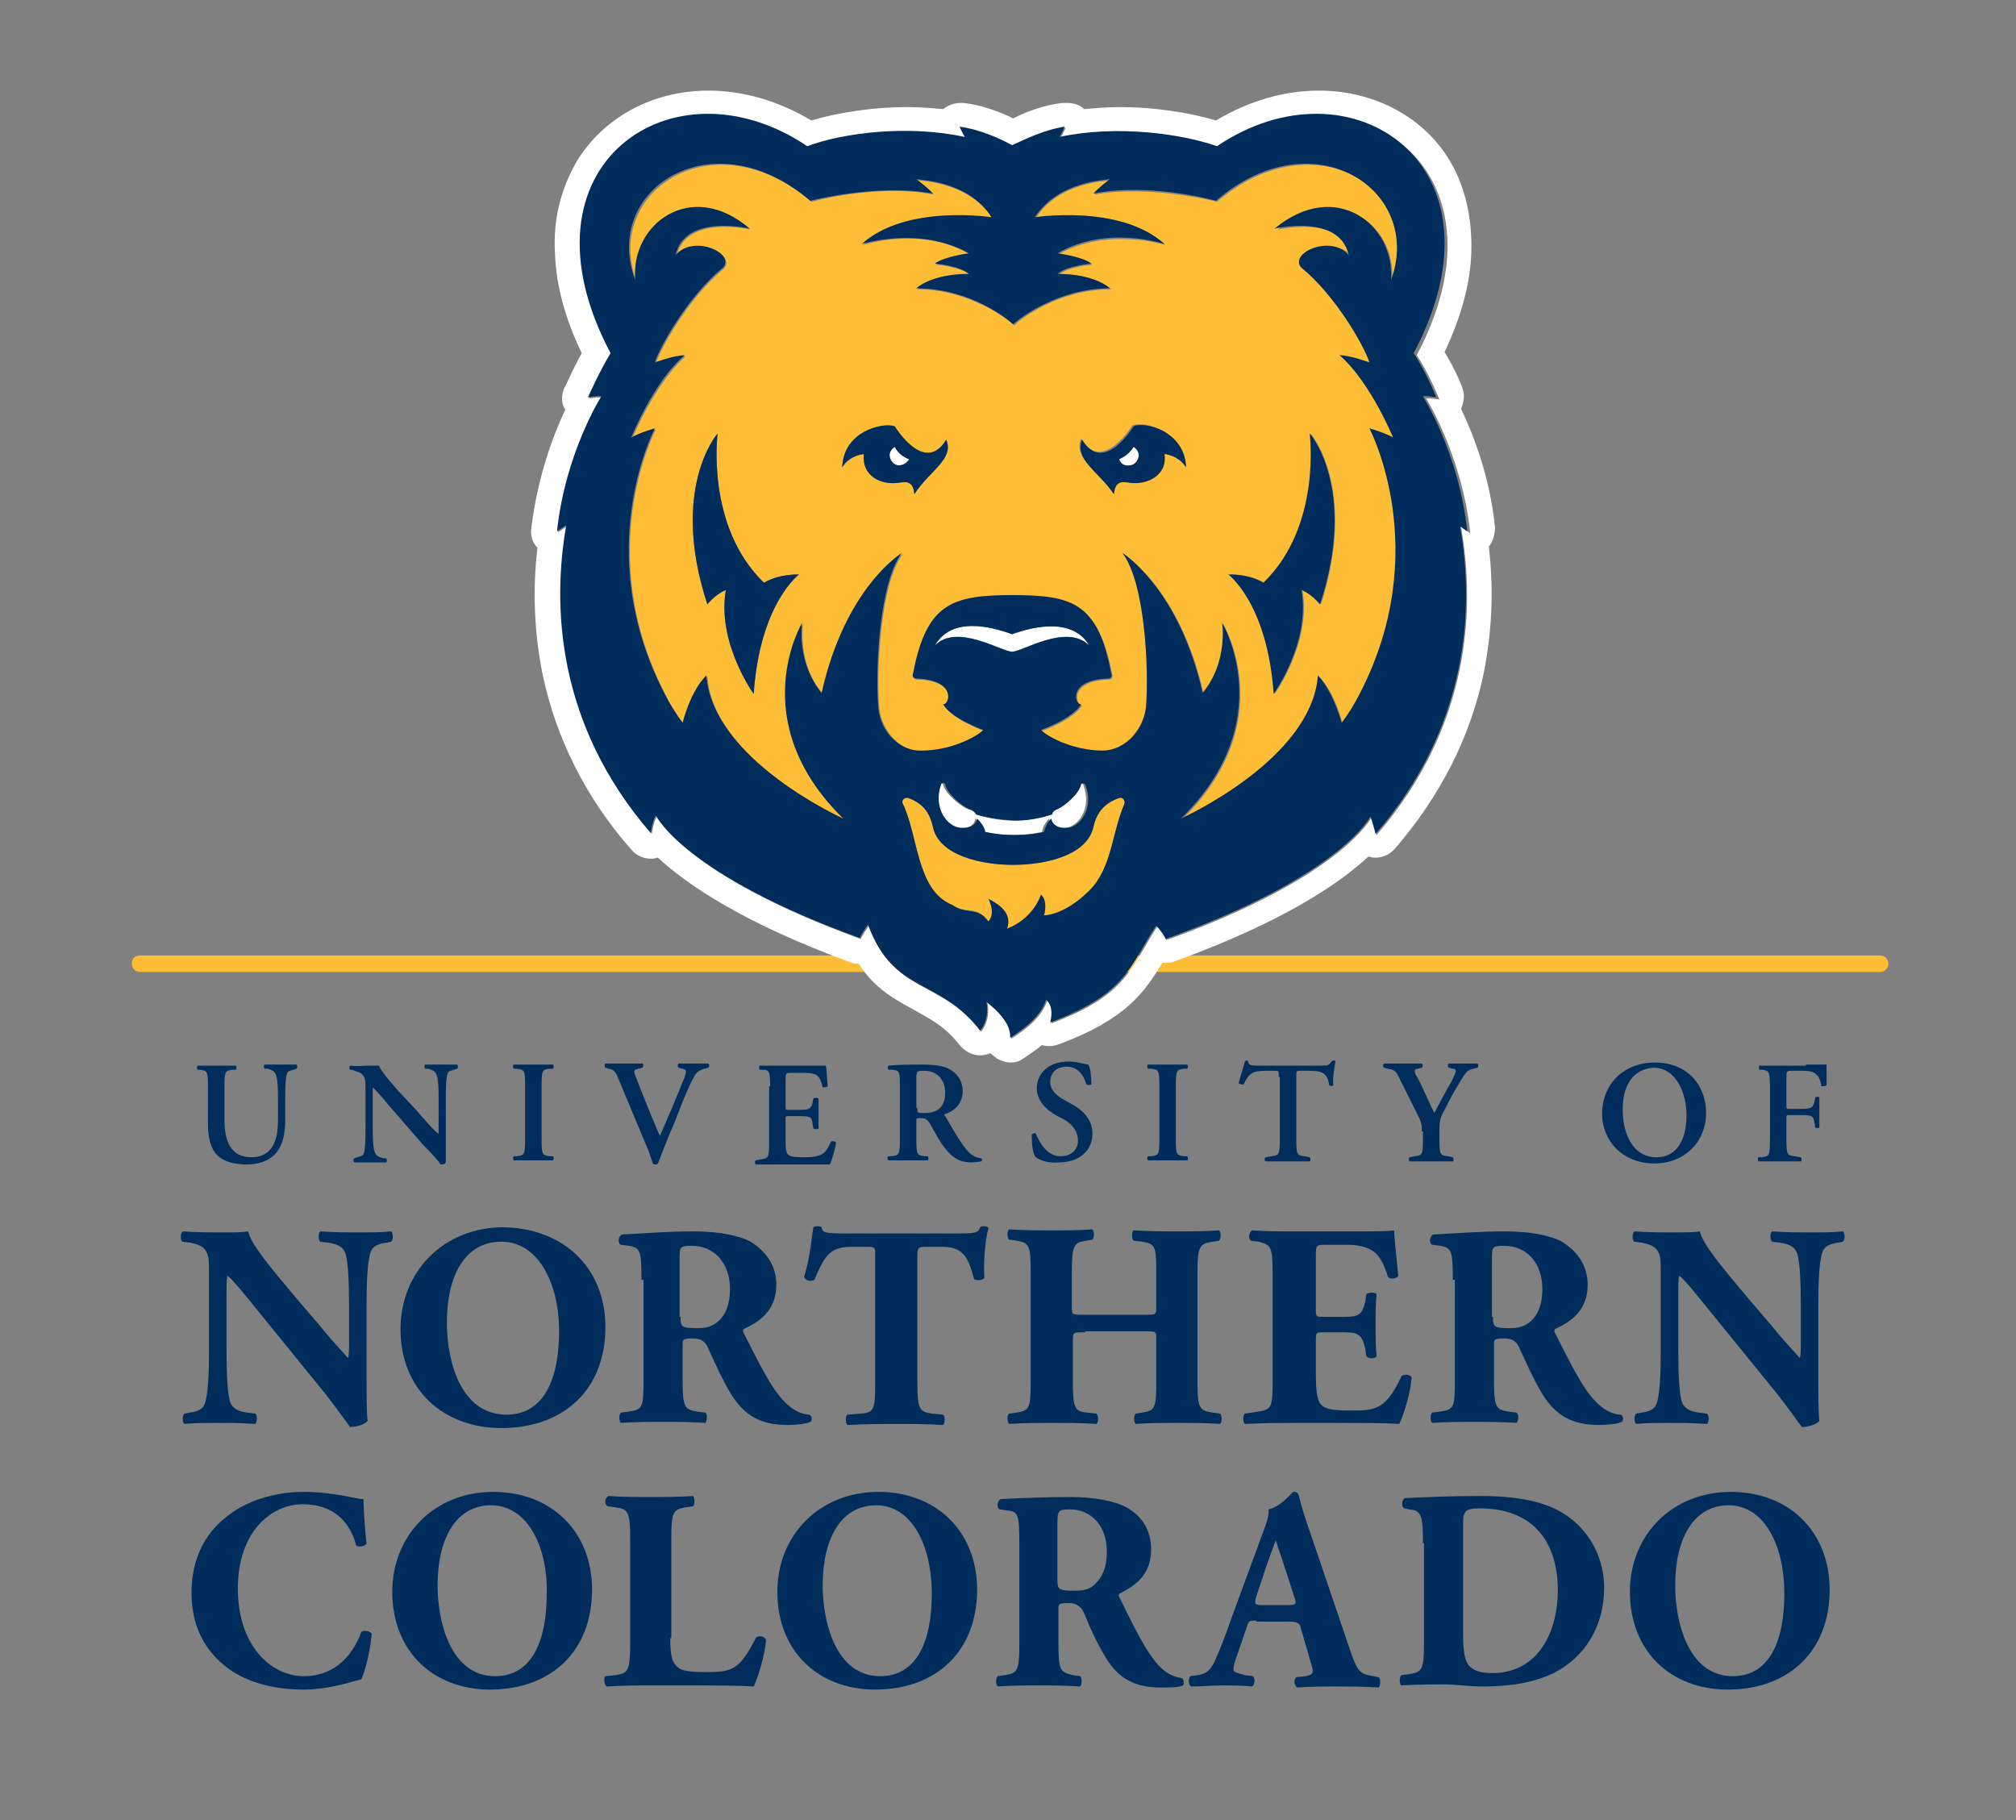<?xml version="1.0" encoding="utf-8"?>
<!-- Generator: Adobe Illustrator 19.0.0, SVG Export Plug-In . SVG Version: 6.00 Build 0)  -->
<svg version="1.1" id="Layer_1" xmlns="http://www.w3.org/2000/svg" xmlns:xlink="http://www.w3.org/1999/xlink" x="0px" y="0px"
	 viewBox="0 0 195.8 176.8" style="enable-background:new 0 0 195.8 176.8;" xml:space="preserve">
<rect x="0" y="0" width="195.8" height="176.8" fill="#808080" stroke="none"/>
<style type="text/css">
	.st0{fill:#FEBD36;}
	.st1{fill:#002D5B;}
	.st2{fill:#FFFFFF;}
</style>
<path class="st0" d="M182.6,94.4h-169c-0.4,0-0.8-0.3-0.8-0.8s0.3-0.8,0.8-0.8h169c0.4,0,0.8,0.3,0.8,0.8S183,94.4,182.6,94.4z"/>
<g>
	<g>
		<path class="st1" d="M35.6,133.5c0,1.8,0,3.6,0.1,4.5c-0.2,0.3-1,0.6-1.7,0.6c0,0-1-1.4-2.3-3.1l-6.5-8c-1.6-2-2.6-3.2-3.1-3.6
			c-0.1,0.3-0.1,0.8-0.1,1.8v5.5c0,2.3,0.1,4.4,0.4,5.1c0.3,0.6,0.9,0.8,1.6,0.9l0.8,0.1c0.2,0.2,0.2,0.8,0,1
			c-1.5-0.1-2.6-0.1-3.8-0.1c-1,0-2.1,0-3.1,0.1c-0.2-0.2-0.2-0.8,0-1l0.5-0.1c0.8-0.1,1.3-0.3,1.5-0.9c0.3-0.8,0.4-2.9,0.4-5.1
			v-7.1c0-1.5,0-2-0.2-2.4c-0.2-0.5-0.6-0.8-1.6-1l-0.8-0.1c-0.2-0.2-0.2-0.9,0.1-1c1.3,0.1,2.7,0.1,3.9,0.1c1,0,1.8,0,2.4-0.1
			c0.3,1.3,2.1,3.4,4.6,6.4l2.4,2.8c1.2,1.5,2.1,2.4,2.7,3.1c0.1-0.3,0.1-0.8,0.1-1.3v-3.9c0-2.3-0.1-4.4-0.4-5.1
			c-0.3-0.6-0.9-0.8-1.6-0.9l-0.8-0.1c-0.2-0.2-0.2-0.8,0-1c1.5,0.1,2.6,0.1,3.8,0.1c1,0,2.1,0,3.1-0.1c0.2,0.2,0.2,0.8,0,1
			l-0.5,0.1c-0.7,0.1-1.3,0.3-1.5,0.9c-0.3,0.8-0.4,2.9-0.4,5.1V133.5z"/>
		<path class="st1" d="M58.8,128.9c0,6.1-4.1,9.8-10.1,9.8c-5.6,0-9.8-3.7-9.8-9.6c0-5.6,4.2-9.9,10-9.9
			C54.8,119.3,58.8,123.2,58.8,128.9z M48.7,120.6c-3.5,0-5.3,3.2-5.3,7.9c0,3.4,1.2,8.9,5.8,8.9c3.7,0,5.1-3.6,5.1-8.1
			C54.3,124.5,52.2,120.6,48.7,120.6z"/>
		<path class="st1" d="M62.3,124.3c0-2.8-0.1-3.1-1.2-3.3l-0.8-0.1c-0.3-0.1-0.3-0.8,0.1-1c2.1-0.1,4.3-0.3,7-0.3
			c2.4,0,4.4,0.4,5.5,1c1.6,1,2.5,2.4,2.5,4.2c0,2.5-1.7,3.6-3,4.2c-0.3,0.1-0.3,0.3-0.1,0.6c1.9,3.8,3,5.9,4.4,7
			c0.7,0.6,1.5,0.8,1.9,0.8c0.3,0.1,0.3,0.6,0.1,0.7c-0.4,0.2-1.3,0.3-2.2,0.3c-2.6,0-4.2-0.9-5.5-3c-0.9-1.5-1.5-2.9-2.2-4.4
			c-0.3-0.8-0.8-1-1.5-1c-1,0-1,0.1-1,0.6v3.5c0,2.6,0.2,2.8,1.4,3l0.8,0.1c0.2,0.1,0.2,0.8,0,1c-1.5-0.1-2.8-0.1-4.1-0.1
			c-1.4,0-2.6,0-4.1,0.1c-0.2-0.2-0.2-0.8,0-1l0.8-0.1c1.3-0.2,1.4-0.4,1.4-3V124.3z M66.1,127.9c0,1,0.1,1.1,1.7,1.1
			c1,0,1.6-0.3,2.1-0.8c0.5-0.5,1-1.4,1-3c0-2.5-1.5-4.2-3.7-4.2c-1.2,0-1.2,0.1-1.2,1.4V127.9z"/>
		<path class="st1" d="M85,121.9c0-0.7,0-0.8-0.7-0.8h-1.7c-2.1,0-2.6,1.1-3.5,3.2c-0.3,0.2-0.9,0.1-1-0.3c0.6-1.9,0.7-3.7,0.9-4.8
			c0.1-0.1,0.3-0.1,0.4-0.1c0.1,0,0.3,0,0.4,0.1c0.1,0.5,0.2,0.6,2.4,0.6h10.5c1.9,0,2.3,0,2.5-0.6c0.1-0.1,0.2-0.1,0.4-0.1
			c0.2,0,0.4,0.1,0.4,0.2c-0.3,1-0.5,3.2-0.4,4.8c-0.1,0.3-0.9,0.3-1,0.1c-0.5-1.8-0.9-3.1-3-3.1h-1.7c-0.7,0-0.8,0.1-0.8,0.8v12.4
			c0,2.6,0.2,2.8,1.4,3l1.1,0.1c0.2,0.2,0.2,0.8,0,1c-1.8-0.1-3.2-0.1-4.5-0.1c-1.3,0-2.8,0-4.8,0.1c-0.2-0.2-0.2-0.8,0-1l1.3-0.1
			c1.3-0.1,1.4-0.4,1.4-3V121.9z"/>
		<path class="st1" d="M105.4,129.4c-1.2,0-1.2,0-1.2,0.8v4c0,2.6,0.2,2.9,1.4,3l0.9,0.1c0.2,0.2,0.2,0.8,0,1
			c-1.6-0.1-3-0.1-4.3-0.1c-1.3,0-2.8,0-4.2,0.1c-0.2-0.2-0.2-0.8,0-1l0.7-0.1c1.3-0.2,1.4-0.4,1.4-3.1v-10.5c0-2.6-0.1-2.9-1.4-3.1
			l-0.7-0.1c-0.2-0.2-0.2-0.8,0-1c1.4,0.1,2.8,0.1,4.2,0.1c1.3,0,2.7,0,3.9-0.1c0.2,0.2,0.2,0.8,0,1l-0.6,0.1
			c-1.2,0.2-1.4,0.4-1.4,3.1v3.3c0,0.8,0,0.8,1.2,0.8h5.8c1.2,0,1.2,0,1.2-0.8v-3.3c0-2.6-0.1-2.8-1.4-3l-0.8-0.1
			c-0.2-0.2-0.2-0.8,0-1c1.5,0.1,2.9,0.1,4.3,0.1c1.4,0,2.7,0,4-0.1c0.2,0.2,0.2,0.8,0,1l-0.6,0.1c-1.3,0.2-1.5,0.4-1.5,3.1v10.5
			c0,2.6,0.2,2.8,1.5,3l0.7,0.1c0.2,0.2,0.2,0.8,0,1c-1.4-0.1-2.8-0.1-4.1-0.1c-1.4,0-2.8,0-4.1,0.1c-0.2-0.2-0.2-0.8,0-1l0.6-0.1
			c1.3-0.2,1.4-0.4,1.4-3.1v-4c0-0.8,0-0.8-1.2-0.8H105.4z"/>
		<path class="st1" d="M127.8,127.1c0,0.8,0,0.8,0.8,0.8h1.9c1.5,0,1.8-0.2,2.1-1.5l0.1-0.7c0.2-0.2,0.9-0.2,1,0
			c-0.1,0.9-0.1,1.9-0.1,3c0,1.1,0,2.1,0.1,3c-0.1,0.3-0.8,0.3-1,0l-0.1-0.7c-0.3-1.3-0.6-1.6-2.1-1.6h-1.9c-0.8,0-0.8,0-0.8,0.9
			v3.3c0,1.3,0.1,2.2,0.4,2.7c0.4,0.5,0.9,0.7,3,0.7c2.4,0,3.4-0.1,4.9-3.3c0.2-0.3,0.9-0.2,1,0.1c-0.1,1.5-0.8,3.7-1.2,4.5
			c-1.5-0.1-4.2-0.1-6.5-0.1h-3.7c-1.3,0-2.7,0-4.8,0.1c-0.2-0.2-0.2-0.8,0-1l1.3-0.2c1.3-0.2,1.4-0.4,1.4-3v-10.5
			c0-2.6-0.2-2.7-1.4-3l-0.7-0.1c-0.3-0.2-0.2-0.8,0.1-1c1.3,0.1,2.7,0.1,4,0.1h6c1.8,0,3.4,0,3.8-0.1c0,0.4,0.2,2.5,0.4,4.4
			c-0.1,0.3-0.8,0.4-1,0.1c-0.3-1-0.7-1.8-1.1-2.2c-0.5-0.5-1.4-0.9-2.8-0.9h-2.2c-0.9,0-0.9,0.1-0.9,1.1V127.1z"/>
		<path class="st1" d="M141.1,124.3c0-2.8-0.1-3.1-1.2-3.3l-0.8-0.1c-0.3-0.1-0.3-0.8,0.1-1c2.1-0.1,4.3-0.3,7-0.3
			c2.4,0,4.4,0.4,5.5,1c1.6,1,2.5,2.4,2.5,4.2c0,2.5-1.7,3.6-3,4.2c-0.3,0.1-0.3,0.3-0.1,0.6c1.9,3.8,3,5.9,4.4,7
			c0.7,0.6,1.5,0.8,1.9,0.8c0.3,0.1,0.3,0.6,0.1,0.7c-0.4,0.2-1.3,0.3-2.2,0.3c-2.6,0-4.2-0.9-5.5-3c-0.9-1.5-1.5-2.9-2.2-4.4
			c-0.3-0.8-0.8-1-1.5-1c-1,0-1,0.1-1,0.6v3.5c0,2.6,0.2,2.8,1.4,3l0.8,0.1c0.2,0.1,0.2,0.8,0,1c-1.5-0.1-2.8-0.1-4.1-0.1
			c-1.4,0-2.6,0-4.1,0.1c-0.2-0.2-0.2-0.8,0-1l0.8-0.1c1.3-0.2,1.4-0.4,1.4-3V124.3z M145,127.9c0,1,0.1,1.1,1.7,1.1
			c1,0,1.6-0.3,2.1-0.8c0.5-0.5,1-1.4,1-3c0-2.5-1.5-4.2-3.7-4.2c-1.2,0-1.2,0.1-1.2,1.4V127.9z"/>
		<path class="st1" d="M176.6,133.5c0,1.8,0,3.6,0.1,4.5c-0.2,0.3-1,0.6-1.7,0.6c0,0-1-1.4-2.3-3.1l-6.5-8c-1.6-2-2.6-3.2-3.1-3.6
			c-0.1,0.3-0.1,0.8-0.1,1.8v5.5c0,2.3,0.1,4.4,0.4,5.1c0.3,0.6,0.9,0.8,1.6,0.9l0.8,0.1c0.2,0.2,0.2,0.8,0,1
			c-1.5-0.1-2.6-0.1-3.8-0.1c-1,0-2.1,0-3.1,0.1c-0.2-0.2-0.2-0.8,0-1l0.5-0.1c0.8-0.1,1.3-0.3,1.5-0.9c0.3-0.8,0.4-2.9,0.4-5.1
			v-7.1c0-1.5,0-2-0.2-2.4c-0.2-0.5-0.6-0.8-1.6-1l-0.8-0.1c-0.2-0.2-0.2-0.9,0.1-1c1.3,0.1,2.7,0.1,3.9,0.1c1,0,1.8,0,2.4-0.1
			c0.3,1.3,2.1,3.4,4.6,6.4l2.4,2.8c1.2,1.5,2.1,2.4,2.7,3.1c0.1-0.3,0.1-0.8,0.1-1.3v-3.9c0-2.3-0.1-4.4-0.4-5.1
			c-0.3-0.6-0.9-0.8-1.6-0.9l-0.8-0.1c-0.2-0.2-0.2-0.8,0-1c1.5,0.1,2.6,0.1,3.8,0.1c1,0,2.1,0,3.1-0.1c0.2,0.2,0.2,0.8,0,1
			l-0.5,0.1c-0.7,0.1-1.3,0.3-1.5,0.9c-0.3,0.8-0.4,2.9-0.4,5.1V133.5z"/>
	</g>
	<g>
		<path class="st1" d="M20.2,105.5c0-1.5-0.1-1.5-0.8-1.6l-0.2,0c-0.1-0.1-0.1-0.3,0-0.4c0.6,0,1.2,0,1.8,0c0.6,0,1.3,0,1.9,0
			c0.1,0.1,0.1,0.3,0,0.4l-0.3,0c-0.7,0.1-0.8,0.1-0.8,1.6v3.3c0,2,0.6,3.6,2.6,3.6c1.9,0,2.6-1.4,2.6-3.6V107c0-1.1,0-2.4-0.3-2.8
			c-0.1-0.2-0.4-0.3-0.7-0.4l-0.3,0c-0.1-0.1-0.1-0.4,0-0.4c0.5,0,1,0,1.6,0c0.6,0,1,0,1.5,0c0.1,0.1,0.1,0.3,0,0.4l-0.3,0.1
			c-0.3,0.1-0.5,0.1-0.6,0.3c-0.2,0.4-0.2,1.7-0.2,2.8v1.7c0,1.3-0.2,2.5-0.9,3.3c-0.7,0.8-1.8,1.1-2.8,1.1c-1.3,0-2.3-0.3-2.9-0.9
			c-0.6-0.6-0.9-1.6-0.9-3V105.5z"/>
		<path class="st1" d="M43.3,110.4c0,0.4,0,2.2,0,2.5c-0.1,0.2-0.3,0.2-0.5,0.2c-0.2-0.3-0.6-0.8-1.7-1.9l-3.3-3.8
			c-0.9-1.1-1.4-1.6-1.6-1.8c0,0,0,0.2,0,0.9v2.8c0,1.1,0,2.4,0.3,2.8c0.1,0.2,0.4,0.3,0.7,0.4l0.3,0c0.1,0.1,0.1,0.4,0,0.4
			c-0.5,0-1.1,0-1.6,0c-0.6,0-1,0-1.5,0c-0.1-0.1-0.1-0.3,0-0.4l0.3-0.1c0.3-0.1,0.5-0.1,0.6-0.3c0.2-0.4,0.2-1.7,0.2-2.8v-3.4
			c0-1.1,0-1.3-0.5-1.7c-0.2-0.1-0.6-0.2-0.8-0.3l-0.2,0c-0.1-0.1-0.1-0.4,0.1-0.4c0.5,0.1,1.3,0,1.7,0c0.3,0,0.6,0,1,0
			c0.2,0.6,1.8,2.4,2.3,2.9l1.4,1.5c0.6,0.7,1.9,2.2,2.1,2.2c0,0,0-0.1,0-0.3V107c0-1.1,0-2.4-0.3-2.8c-0.1-0.2-0.4-0.3-0.7-0.4
			l-0.3,0c-0.1-0.1-0.1-0.4,0-0.4c0.6,0,1.1,0,1.6,0c0.6,0,1,0,1.5,0c0.1,0.1,0.1,0.3,0,0.4l-0.3,0.1c-0.3,0.1-0.5,0.1-0.6,0.3
			c-0.2,0.4-0.2,1.7-0.2,2.8V110.4z"/>
		<path class="st1" d="M52.6,110.7c0,1.5,0.1,1.5,0.8,1.6l0.3,0c0.1,0.1,0.1,0.4,0,0.4c-0.6,0-1.3,0-1.9,0c-0.6,0-1.3,0-1.9,0
			c-0.1-0.1-0.1-0.3,0-0.4l0.3,0c0.7-0.1,0.8-0.1,0.8-1.6v-5.3c0-1.5-0.1-1.5-0.8-1.6l-0.3,0c-0.1-0.1-0.1-0.4,0-0.4
			c0.6,0,1.3,0,1.9,0c0.6,0,1.3,0,1.9,0c0.1,0.1,0.1,0.3,0,0.4l-0.3,0c-0.7,0.1-0.8,0.1-0.8,1.6V110.7z"/>
		<path class="st1" d="M65.4,109.3c-0.6,1.3-1.2,3-1.5,3.7c0,0-0.1,0.1-0.2,0.1c-0.1,0-0.2,0-0.3-0.1c-0.2-0.6-0.4-1.3-0.7-1.9
			l-2.5-6c-0.4-1-0.5-1.2-1.1-1.3l-0.3-0.1c-0.1-0.1-0.1-0.4,0-0.4c0.6,0,1.2,0,1.7,0c0.6,0,1.1,0,1.9,0c0.1,0.1,0.1,0.3,0,0.4
			l-0.4,0.1c-0.3,0.1-0.4,0.1-0.4,0.3c0,0.1,0.1,0.4,0.7,1.9l1,2.5c0.3,0.6,0.6,1.5,0.8,1.8c0.8-1.8,1.6-3.7,2.4-5.7
			c0.2-0.6,0.2-0.7-0.2-0.8l-0.4-0.1c-0.1-0.1-0.1-0.3,0-0.4c0.6,0,1.1,0,1.5,0c0.5,0,1,0,1.4,0c0.1,0.1,0.1,0.3,0,0.4l-0.4,0.1
			c-0.3,0.1-0.6,0.2-0.9,0.6c-0.4,0.7-0.8,1.6-1.4,3.1L65.4,109.3z"/>
		<path class="st1" d="M74.8,105.5c0-1.5-0.1-1.6-0.8-1.6l-0.2,0c-0.1-0.1-0.1-0.4,0-0.4c0.5,0,1.2,0,1.8,0h2.7c0.9,0,1.7,0,1.9,0
			c0.1,0.2,0.1,1.4,0.2,2c-0.1,0.1-0.3,0.1-0.5,0.1c-0.2-0.8-0.4-1.2-0.9-1.3c-0.3-0.1-0.8-0.1-1.1-0.1h-1c-0.6,0-0.6,0-0.6,0.8v2.4
			c0,0.4,0,0.4,0.3,0.4h0.7c1.2,0,1.4,0,1.6-0.6l0.1-0.5c0.1-0.1,0.4-0.1,0.5,0c0,0.4,0,0.9,0,1.4c0,0.5,0,1,0,1.5
			c-0.1,0.1-0.3,0.1-0.5,0l-0.1-0.6c-0.1-0.6-0.3-0.6-1.6-0.6h-0.7c-0.3,0-0.3,0-0.3,0.4v1.8c0,0.7,0,1.2,0.2,1.5
			c0.2,0.2,0.4,0.3,1.6,0.3c1.8,0,2.1-0.4,2.6-1.5c0.1-0.1,0.4-0.1,0.5,0.1c-0.1,0.6-0.4,1.7-0.6,2.1c-0.6,0-1.8,0-3.5,0h-1.6
			c-0.6,0-1.5,0-2.1,0c-0.1-0.1-0.1-0.3,0-0.4l0.5-0.1c0.7-0.1,0.8-0.1,0.8-1.6V105.5z"/>
		<path class="st1" d="M87.4,105.5c0-1.4,0-1.5-0.7-1.6l-0.4,0c-0.1-0.1-0.1-0.3,0-0.4c0.9-0.1,2.1-0.1,3.3-0.1
			c1.1,0,2.1,0.1,2.7,0.5c0.7,0.4,1.2,1.1,1.2,2.1c0,1.3-1,2-1.7,2.2c-0.1,0-0.1,0.2,0,0.2c1.1,1.9,1.8,3.1,2.5,3.7
			c0.4,0.3,0.8,0.4,1,0.4c0.1,0.1,0.1,0.2,0,0.3c-0.2,0-0.4,0.1-0.9,0.1c-1.4,0-2.1-0.6-3-1.9c-0.4-0.6-0.8-1.4-1.1-1.9
			c-0.3-0.4-0.4-0.5-0.9-0.5c-0.4,0-0.4,0-0.4,0.3v1.8c0,1.5,0.1,1.5,0.8,1.6l0.3,0c0.1,0.1,0.1,0.4,0,0.4c-0.6,0-1.3,0-1.9,0
			s-1.3,0-1.9,0c-0.1-0.1-0.2-0.3,0-0.4l0.3,0c0.7-0.1,0.8-0.1,0.8-1.6V105.5z M89.1,107.6c0,0.5,0,0.5,0.7,0.5c1.4,0,2-0.7,2-2
			c0-1.1-0.7-2.1-2-2.1c-0.7,0-0.8,0-0.8,0.7V107.6z"/>
		<path class="st1" d="M100.6,112.4c-0.3-0.3-0.4-1.3-0.4-2.2c0.1-0.1,0.3-0.2,0.4-0.1c0.3,0.7,1,2.2,2.4,2.2c1.1,0,1.7-0.7,1.7-1.5
			c0-0.8-0.4-1.5-1.4-2.1l-0.6-0.3c-1.1-0.6-2-1.5-2-2.7c0-1.4,1.1-2.6,3.1-2.6c0.7,0,1.3,0.2,1.9,0.3c0.2,0.3,0.3,1.2,0.3,1.9
			c-0.1,0.1-0.3,0.1-0.5,0c-0.2-0.7-0.7-1.7-1.9-1.7c-1.1,0-1.6,0.7-1.6,1.5c0,0.6,0.4,1.2,1.3,1.7l0.9,0.5c0.9,0.5,1.9,1.4,1.9,2.8
			c0,1.6-1.2,2.8-3.3,2.8C101.6,113,100.9,112.6,100.6,112.4z"/>
		<path class="st1" d="M114.2,110.7c0,1.5,0.1,1.5,0.8,1.6l0.3,0c0.1,0.1,0.1,0.4,0,0.4c-0.6,0-1.3,0-1.9,0s-1.3,0-1.9,0
			c-0.1-0.1-0.1-0.3,0-0.4l0.3,0c0.7-0.1,0.8-0.1,0.8-1.6v-5.3c0-1.5-0.1-1.5-0.8-1.6l-0.3,0c-0.1-0.1-0.1-0.4,0-0.4
			c0.6,0,1.3,0,1.9,0c0.6,0,1.3,0,1.9,0c0.1,0.1,0.1,0.3,0,0.4l-0.3,0c-0.7,0.1-0.8,0.1-0.8,1.6V110.7z"/>
		<path class="st1" d="M124.2,104.6c0-0.6,0-0.6-0.4-0.6H123c-1.3,0-1.7,0.2-2.2,1.3c-0.1,0.1-0.4,0-0.5-0.1
			c0.2-0.8,0.5-1.6,0.6-2.1c0,0,0.1-0.1,0.2-0.1c0.1,0,0.1,0,0.1,0.1c0.1,0.4,0.3,0.4,1.2,0.4h5.8c0.7,0,0.9,0,1.1-0.4
			c0.1,0,0.1-0.1,0.2-0.1c0.1,0,0.2,0,0.2,0.1c-0.1,0.6-0.3,1.8-0.2,2.3c-0.1,0.1-0.3,0.1-0.4,0c-0.2-1.1-0.5-1.4-2-1.4h-0.8
			c-0.4,0-0.4,0-0.4,0.6v6.1c0,1.5,0.1,1.5,0.8,1.6l0.5,0.1c0.1,0.1,0.1,0.4,0,0.4c-0.8,0-1.5,0-2.1,0s-1.3,0-2.2,0
			c-0.1-0.1-0.1-0.3,0-0.4l0.6-0.1c0.7-0.1,0.8-0.1,0.8-1.6V104.6z"/>
		<path class="st1" d="M138.1,109.9c0-0.8-0.1-1-0.5-1.8l-1.7-3.4c-0.3-0.6-0.4-0.8-1.1-0.9l-0.4-0.1c-0.1-0.1-0.1-0.4,0.1-0.4
			c0.6,0,1.2,0,1.8,0c0.6,0,1.5,0,1.8,0c0.1,0.1,0.1,0.3,0,0.4l-0.4,0.1c-0.2,0-0.3,0.1-0.3,0.2c0,0.1,0,0.3,0.3,0.7
			c0.6,1.2,1.1,2.4,1.6,3.4c0.6-1.1,1.1-2.1,1.7-3.1c0.2-0.5,0.4-0.8,0.4-1c0-0.1-0.1-0.2-0.3-0.2l-0.4-0.1c-0.1-0.1-0.1-0.3,0-0.4
			c0.6,0,1.1,0,1.5,0c0.4,0,0.9,0,1.3,0c0.1,0.1,0.1,0.3,0,0.4l-0.4,0.1c-0.6,0.1-0.8,0.4-1.5,1.6c-0.5,0.8-0.9,1.6-1.3,2.4
			c-0.4,0.7-0.5,1-0.5,2v0.9c0,1.5,0.1,1.5,0.8,1.6l0.5,0.1c0.1,0.1,0.1,0.4,0,0.4c-0.9,0-1.5,0-2.1,0c-0.7,0-1.3,0-2.1,0
			c-0.1-0.1-0.1-0.3,0-0.4l0.5-0.1c0.7-0.1,0.8-0.1,0.8-1.6V109.9z"/>
		<path class="st1" d="M165.7,108.1c0,2.8-2.1,4.9-5,4.9c-3.2,0-5.1-2.3-5.1-4.8c0-2.9,2.1-5,5.1-5
			C164,103.2,165.7,105.5,165.7,108.1z M157.6,107.8c0,2,0.8,4.6,3.3,4.6c1.6,0,2.9-1.2,2.9-4.1c0-2.1-1-4.6-3.2-4.6
			C159.1,103.8,157.6,104.8,157.6,107.8z"/>
		<path class="st1" d="M175.4,103.4c0.9,0,1.7,0,2,0c0,0.3,0,1.4,0,2c-0.1,0.1-0.3,0.1-0.5,0.1c-0.1-0.8-0.4-1.2-0.9-1.4
			c-0.4-0.1-0.7-0.1-1.2-0.1h-0.7c-0.6,0-0.6,0-0.6,0.8v2.5c0,0.4,0,0.4,0.3,0.4h0.8c1.2,0,1.4,0,1.6-0.6l0.1-0.5
			c0.1-0.1,0.4-0.1,0.4,0c0,0.4,0,0.9,0,1.4s0,1,0,1.5c-0.1,0.1-0.3,0.1-0.4,0l-0.1-0.6c-0.1-0.6-0.4-0.6-1.6-0.6h-0.8
			c-0.3,0-0.3,0-0.3,0.4v2c0,1.5,0.1,1.5,0.8,1.6l0.6,0.1c0.1,0.1,0.1,0.4,0,0.4c-0.9,0-1.5,0-2.2,0c-0.6,0-1.3,0-1.9,0
			c-0.1-0.1-0.1-0.3,0-0.4l0.3,0c0.7-0.1,0.8-0.1,0.8-1.6v-5.3c0-1.5-0.1-1.5-0.8-1.6l-0.2,0c-0.1-0.1-0.1-0.4,0-0.4
			c0.5,0,1.1,0,1.8,0H175.4z"/>
	</g>
	<g>
		<path class="st1" d="M35.3,145.6c0,0.5,0.1,2.7,0.3,4.3c-0.1,0.3-0.8,0.4-1,0.2c-0.7-2.6-2.5-4-5.2-4c-3,0-6.3,2.6-6.3,8.2
			c0,5.5,3.2,8.5,6.4,8.5c3.3,0,4.9-2.4,5.6-4.3c0.2-0.2,0.9-0.1,1,0.2c-0.2,2.1-0.7,3.7-1,4.4c-1.5,0.4-3.4,1-5.6,1
			c-2.7,0-5.4-0.6-7.4-2.1c-2-1.5-3.5-3.8-3.5-7.3c0-3.4,1.4-5.8,3.3-7.3c1.9-1.6,4.7-2.5,7.6-2.5C32.5,144.9,34.5,145.6,35.3,145.6
			z"/>
		<path class="st1" d="M57.5,154.4c0,6-4,9.7-9.9,9.7c-5.5,0-9.5-3.7-9.5-9.5c0-5.5,4.1-9.7,9.8-9.7
			C53.6,144.9,57.5,148.8,57.5,154.4z M47.7,146.2c-3.4,0-5.2,3.2-5.2,7.8c0,3.4,1.2,8.8,5.6,8.8c3.6,0,5-3.5,5-8
			C53.2,150,51.1,146.2,47.7,146.2z"/>
		<path class="st1" d="M65.1,159.1c0,1.3,0.1,2.2,0.5,2.6c0.4,0.5,0.9,0.7,2.9,0.7c2.5,0,3.3-0.1,4.9-3.3c0.2-0.3,0.9-0.2,1,0.2
			c-0.1,1.4-0.8,3.7-1.2,4.5c-1.5-0.1-4.1-0.1-6.3-0.1h-3.7c-1.3,0-2.6,0-4.3,0.1c-0.2-0.2-0.3-0.8-0.1-1l1-0.1
			c1.2-0.2,1.4-0.4,1.4-3v-10.3c0-2.6-0.2-2.8-1.4-3l-0.8-0.1c-0.3-0.2-0.3-0.8,0.1-1c1.4,0.1,2.8,0.1,4.1,0.1c1.3,0,2.7,0,4.1-0.1
			c0.2,0.2,0.2,0.8,0,1l-0.7,0.1c-1.2,0.2-1.4,0.4-1.4,3V159.1z"/>
		<path class="st1" d="M94.9,154.4c0,6-4,9.7-9.9,9.7c-5.5,0-9.5-3.7-9.5-9.5c0-5.5,4.1-9.7,9.8-9.7C91,144.9,94.9,148.8,94.9,154.4
			z M85.1,146.2c-3.4,0-5.2,3.2-5.2,7.8c0,3.4,1.2,8.8,5.6,8.8c3.6,0,5-3.5,5-8C90.5,150,88.5,146.2,85.1,146.2z"/>
		<path class="st1" d="M99,149.9c0-2.8-0.1-3.1-1.2-3.2l-0.7-0.1c-0.3-0.1-0.3-0.8,0.1-1c2.1-0.1,4.2-0.2,6.8-0.2
			c2.3,0,4.3,0.4,5.4,1c1.6,0.9,2.4,2.3,2.4,4.1c0,2.5-1.6,3.5-2.9,4.2c-0.3,0.1-0.3,0.3-0.1,0.6c1.8,3.7,2.9,5.8,4.2,6.9
			c0.7,0.6,1.4,0.7,1.8,0.8c0.2,0.1,0.2,0.6,0.1,0.7c-0.4,0.2-1.3,0.2-2.2,0.2c-2.5,0-4.1-0.9-5.3-2.9c-0.9-1.5-1.5-2.8-2.1-4.3
			c-0.3-0.7-0.8-1-1.5-1c-1,0-1,0.1-1,0.6v3.4c0,2.6,0.2,2.7,1.4,3l0.7,0.1c0.2,0.1,0.2,0.8,0,1c-1.5-0.1-2.7-0.1-4-0.1
			c-1.4,0-2.6,0-4,0.1c-0.2-0.2-0.2-0.8,0-1l0.7-0.1c1.2-0.2,1.4-0.4,1.4-3V149.9z M102.7,153.4c0,1,0.1,1.1,1.7,1.1
			c1,0,1.6-0.2,2.1-0.8c0.5-0.5,1-1.4,1-3c0-2.5-1.5-4.1-3.6-4.1c-1.1,0-1.2,0.1-1.2,1.4V153.4z"/>
		<path class="st1" d="M122,157.4c-0.7,0-0.7,0-0.9,0.6l-1.1,3.2c-0.2,0.6-0.2,0.8-0.2,1c0,0.2,0.4,0.3,1.1,0.5l0.8,0.1
			c0.2,0.2,0.2,0.8-0.1,1c-1-0.1-1.9-0.1-3.1-0.1c-0.9,0-1.6,0.1-2.8,0.1c-0.3-0.2-0.3-0.7-0.1-1l0.7-0.1c0.7-0.1,1.2-0.3,1.7-1.4
			c0.5-1.1,1-2.4,1.7-4.4l2.5-6.8c0.6-1.7,1.1-2.7,1-3.5c1.3-0.3,2.3-1.7,2.4-1.7c0.4,0,0.5,0.1,0.6,0.6c0.2,0.8,0.5,1.8,1.2,3.8
			l3.7,10.9c0.6,1.7,0.8,2.3,1.8,2.5l1,0.2c0.2,0.1,0.2,0.8,0,1c-1.3-0.1-2.8-0.1-4.2-0.1c-1.4,0-2.4,0-3.7,0.1
			c-0.3-0.2-0.4-0.7-0.1-1l0.9-0.1c0.6-0.1,0.7-0.3,0.7-0.5c0-0.2-0.2-0.9-0.5-1.9l-0.7-2.4c-0.1-0.4-0.4-0.5-1.3-0.5H122z
			 M125.2,155.9c0.6,0,0.8-0.1,0.5-0.8l-0.7-2.2c-0.4-1.2-0.9-2.7-1.1-3.3c-0.2,0.6-0.8,2.1-1.2,3.4l-0.7,2.1
			c-0.2,0.7-0.1,0.8,0.6,0.8H125.2z"/>
		<path class="st1" d="M138.2,149.9c0-2.6-0.1-3.2-1.3-3.3l-0.5-0.1c-0.3-0.1-0.3-0.9,0.1-1c2.3-0.1,4.4-0.2,7.3-0.2
			c2.2,0,4.5,0.2,6.4,0.9c3.6,1.3,5.6,4.6,5.6,8c0,3.7-1.8,6.7-4.9,8.3c-1.9,0.9-4.1,1.3-6.9,1.3c-1.3,0-2.7-0.2-3.6-0.2
			c-1.3,0-2.7,0-4.3,0.1c-0.2-0.2-0.2-0.8,0-1l0.8-0.1c1.2-0.2,1.4-0.4,1.4-3V149.9z M142.1,158.6c0,1.5,0.1,2.5,0.5,3.1
			c0.5,0.6,1.3,0.8,2.3,0.8c4.7,0,6.4-4.3,6.4-8c0-5-2.6-8-7.6-8c-0.7,0-1.3,0.1-1.4,0.4c-0.2,0.2-0.2,0.7-0.2,1.6V158.6z"/>
		<path class="st1" d="M177.7,154.4c0,6-4,9.7-9.9,9.7c-5.5,0-9.5-3.7-9.5-9.5c0-5.5,4.1-9.7,9.8-9.7
			C173.8,144.9,177.7,148.8,177.7,154.4z M167.9,146.2c-3.4,0-5.2,3.2-5.2,7.8c0,3.4,1.2,8.8,5.6,8.8c3.6,0,5-3.5,5-8
			C173.3,150,171.3,146.2,167.9,146.2z"/>
	</g>
</g>
<g>
	<path class="st0" d="M108.7,77.5c0.4-0.1,0.7,0.2,0.5,0.6c-1.2,2.8-1.2,6.3-3.4,8.4c-2.5,2.4-4.4,2.4-4.4,2.4
		c0.2-0.7,0.1-1.6-0.3-2c-0.4,1.4-1.7,2.7-3.3,3.3c0.6-1.8-1.5-2.7-1.8-2.9l0,0c0.1,0.2,0.7,1.4,0,2.2c-1.1-1.6-2.1-0.7-3.5-1.6
		c-3.5-1.4-3.3-6.7-4.8-9.8c-0.2-0.4,0.2-0.7,0.5-0.6c1.4,0.5,2.1,1.4,2.4,2.8c0.6,2.8,4.7,3.7,7.8,3.7c3.1,0,7.2-0.9,7.8-3.7
		C106.5,79,107.2,78,108.7,77.5z M133.1,41.7c0.1,0.2,6.2,11.9-0.9,25.7l0,0c-0.5,1-1.1,2-1.8,2.9c0,0-0.7-3-2.3-4.6
		c-0.6,8.2-13.3,13.9-13.3,13.9c9.7-9.5,4-19,4-19s0.6,3.8-1.9,6.8c-2.3-10.3-7.8-13.6-7.8-13.6c2.2,2.8,2.6,11.3,2.3,15
		c-0.2,2.4-2.1,4.3-4.2,4.2c-2.8,0-5.3-1.3-6-2c0,0,3.1-1.1,3.9-2.5c-0.6,0.1-1.4-2.4,2.7-2.5c0.3-0.1,0.3-0.3,0.2-0.6l0,0
		c-1.3-6.7-3.8-7.5-9.6-7.5c-5.8,0-8.3,0.7-9.6,7.5l0,0c-0.1,0.3-0.1,0.5,0.2,0.6c4.1,0.1,3.3,2.6,2.7,2.5c0.8,1.4,3.9,2.5,3.9,2.5
		c-0.7,0.7-3.2,2-6,2c-2,0-3.9-1.8-4.2-4.2c-0.3-3.7,0.1-12.2,2.3-15c0,0-5.5,3.4-7.8,13.6c-2.5-3-1.9-6.8-1.9-6.8s-5.7,9.5,4,19
		c0,0-12.7-5.7-13.3-13.9c-1.5,1.6-2.3,4.6-2.3,4.6c-0.7-0.9-1.3-1.9-1.8-2.9l0,0c-7.1-13.8-1-25.5-0.9-25.7
		c-1.7,0.5-2.3,0.9-2.3,0.9s2.2-5.4,5.2-8c-1,0-2.9,0.7-2.9,0.7c0.5-1.6,3.3-6.5,6.6-9.2c1.3-1.4-2.9-3.3-4.6-1.2
		c0.9-4.1,7.2-2.6,7.2-2.6c-5.8-5-11.6-0.5-11.1,5c-3.2-8.7,7.5-15.9,17-7.7c0,0,6.4-1.8,11.9-0.7c-0.4-0.5-1.6-1.4-1.6-1.4
		c0.5,0.1,5,0.2,7.3,3.7c0,0-8.3-1.3-12.6,2.6c0,0,5.6-1.9,10.4,0.9c0,0-2.4,0.3-3.3,1c0,0,2.4,0.2,3.3,1c-3.7,0-5.1,1.4-5.1,1.4
		c5.1,0,8.9,3,9.4,3.5c0.5-0.5,4.2-3.5,9.4-3.5c0,0-1.4-1.4-5.1-1.4c0.9-0.8,3.3-1,3.3-1c-0.9-0.7-3.3-1-3.3-1
		c4.8-2.7,10.4-0.9,10.4-0.9c-4.3-3.9-12.6-2.6-12.6-2.6c2.2-3.5,6.8-3.6,7.3-3.7c0,0-1.2,0.9-1.6,1.4c5.4-1,11.9,0.7,11.9,0.7
		c9.6-8.2,20.3-1,17,7.7c0.5-5.4-5.4-9.9-11.1-5c0,0,6.3-1.5,7.2,2.6c-1.7-2.1-5.9-0.2-4.6,1.2c3.3,2.7,6.1,7.6,6.6,9.2
		c0,0-1.9-0.7-2.9-0.7c3,2.5,5.2,8,5.2,8S134.8,42.2,133.1,41.7z M77.6,55.8c0,0-1.9-0.1-3.4,0.8c-5.7-5.5-4.5-14.5-4.5-14.5
		s-4.7,5.3-1,16.6c0.5-0.6,1.1-1.1,1.8-1.4c-0.9,5.1,2.7,10.1,2.7,10.1C73.8,58.6,77.6,55.8,77.6,55.8z M91.9,42.7
		c-2.1,3.5-5-1.3-5-1.3c-1.2-0.4-5,0.5-5.1,4c0,0,0.6-1.1,2.1-1.3c-0.3,2.1,1.7,3,3.3,2.8c0.7-0.1,1.5-0.3,1.6,1.1
		C90.3,45.7,92.7,44.5,91.9,42.7z M108.1,47.9c0.1-1.4,0.9-1.2,1.6-1.1c1.6,0.2,3.5-0.6,3.3-2.8c1.6,0.2,2.1,1.3,2.1,1.3
		c-0.1-3.5-3.9-4.4-5.1-4c0,0-3,4.8-5,1.3C104.2,44.5,106.6,45.7,108.1,47.9z M127.3,42.1c0,0,1.2,9-4.5,14.5
		c-1.5-0.9-3.4-0.8-3.4-0.8s3.8,2.8,4.4,11.6c0,0,3.6-5,2.7-10.1c0.7,0.3,1.3,0.9,1.8,1.4C131.9,47.4,127.3,42.1,127.3,42.1z"/>
	<path class="st2" d="M128.1,11.3c9.6,0,16.8,9.4,9.5,23.2c1.2,1.8,2.2,4.3,2.2,4.3s-0.6-0.1-1.1-0.1c-0.1,0-0.2,0-0.2,0
		c0,0,3.5,5.5,4.3,13.1l-0.9-0.6c1.4,7.9,0.9,19.4-8.2,29.9c-0.3-1.2-0.5-1.7-0.5-1.7s-2.9,5.8-19.9,11.9c0,0-0.1-0.4-0.9-1.3
		c-2.6,3.9-2.8,6.6-10.3,9.4c0.2-0.8,0.2-1.7-0.4-2.2c-0.5,1.6-2.1,2.8-3.5,3.7c0.2-1.7-2.3-3.5-2.3-3.5s0.4,1.5-0.6,2.8
		c-4-5.2-8.4-3.5-10.9-10.3c-0.7,1-0.8,1.3-0.8,1.3c-17.1-6.2-19.8-11.9-19.8-11.9s-0.3,0.4-0.5,1.7c-9.1-10.5-9.6-22-8.2-29.9
		l-0.9,0.6c0.8-7.6,4.3-13.1,4.3-13.1c-0.1,0-0.1,0-0.2,0c-0.4,0-1.1,0.1-1.1,0.1s1.1-2.5,2.2-4.3c-7.3-13.8-0.1-23.2,9.5-23.2
		c3.1,0,6.4,1,9.6,3.1c2.3-0.8,5.9-1.5,9.6-1.5c1.9,0,3.8,0.2,5.7,0.6c-0.3-0.5-0.5-1-0.5-1c2.1,0.3,4,1.2,5.1,1.8
		c1.1-0.5,3.1-1.5,5.1-1.8c0,0-0.2,0.5-0.5,1c1.9-0.4,3.8-0.6,5.7-0.6c3.8,0,7.3,0.7,9.6,1.5C121.6,12.3,125,11.3,128.1,11.3
		 M128.1,8.8c-3.4,0-6.8,1-10,2.9c-2.7-0.8-6.1-1.3-9.3-1.3c-1.2,0-2.4,0.1-3.5,0.2c-0.4-0.4-1-0.6-1.6-0.6c0,0-0.1,0-0.1,0
		c0,0-0.1,0-0.1,0c-0.1,0-0.2,0-0.3,0c-1.9,0.2-3.6,0.9-4.8,1.5c-1.2-0.6-3-1.3-4.8-1.5c-0.1,0-0.2,0-0.3,0c-0.6,0-1.2,0.2-1.7,0.6
		c-1.1-0.1-2.3-0.2-3.5-0.2c-3.2,0-6.6,0.5-9.3,1.3c-3.2-1.9-6.6-2.9-10-2.9c-5.4,0-10.2,2.6-12.8,6.9c-1.5,2.6-2.3,5.6-2.1,8.9
		c0.1,3.1,1,6.4,2.6,9.7c-0.9,1.6-1.6,3.3-1.7,3.4c-0.3,0.7-0.3,1.5,0.1,2.1c-1.2,2.5-2.7,6.6-3.3,11.5c-0.1,0.7,0.1,1.4,0.6,1.9
		c-0.5,4.2-0.3,8.3,0.5,12.3c1.3,6.2,4.2,12,8.6,17c0.5,0.6,1.2,0.9,1.9,0.9c0.2,0,0.4,0,0.6-0.1c0,0,0,0,0.1,0
		c2.7,2.5,8.1,6.3,18.8,10.2c0.2,0.1,0.5,0.1,0.7,0.1c1.6,2.5,3.6,3.5,5.4,4.5c1.6,0.9,3,1.6,4.4,3.4c0.5,0.6,1.2,1,2,1c0,0,0,0,0,0
		c0.3,0,0.7-0.1,1-0.2c0.2,0.2,0.4,0.3,0.6,0.5c0.4,0.2,0.9,0.4,1.3,0.4c0.5,0,0.9-0.1,1.3-0.4c0.6-0.4,1.2-0.8,1.8-1.3
		c0.3,0.1,0.5,0.1,0.8,0.1c0.3,0,0.6-0.1,0.9-0.2c6.5-2.4,8.3-5.1,10-7.9c0.1,0,0.2,0,0.3,0c0.3,0,0.6,0,0.8-0.1
		c10.8-3.9,16.2-7.7,18.9-10.2c0,0,0.1,0,0.1,0c0.2,0.1,0.4,0.1,0.6,0.1c0.7,0,1.4-0.3,1.9-0.9c4.4-5.1,7.3-10.8,8.6-17
		c0.8-4,1-8.1,0.5-12.3c0.4-0.5,0.6-1.2,0.6-1.9c-0.5-4.9-2.1-9-3.3-11.5c0.3-0.7,0.4-1.4,0.1-2.1c0-0.1-0.7-1.8-1.7-3.4
		c1.6-3.4,2.5-6.6,2.6-9.7c0.1-3.3-0.6-6.4-2.1-8.9C138.3,11.4,133.5,8.8,128.1,8.8L128.1,8.8z M105.8,62.7
		c-1.6-2.7-5.3-1.9-7.5-1.1c-2.2-0.8-5.9-1.7-7.5,1.1c2.1-2.2,6.5,0.6,7.5,0.6C99.3,63.3,103.6,60.5,105.8,62.7z M94.8,79.1
		c1,0.3,2.2,0.6,3.6,0.6c1.4,0,2.6-0.2,3.6-0.6c0.1-0.2,0.2-0.4,0.5-0.5c0.7-0.3,2.1-1.5,2.3-2.4c0-0.2,0.3-0.2,0.4,0
		c0.9,2.3-0.5,4.1-1.7,4.2c-0.9,0.1-1.5-0.3-1.6-0.9c-0.4,0.4-0.6,0.8-0.7,1.3c-0.9,0.2-1.8,0.3-2.8,0.3c-1,0-2-0.1-2.9-0.3
		c-0.1-0.4-0.3-0.9-0.8-1.3c0,0.6-0.6,1-1.6,0.9c-1.2-0.1-2.7-1.9-1.9-4.2c0.1-0.2,0.4-0.1,0.4,0c0.2,0.9,1.7,2.1,2.4,2.4
		C94.5,78.7,94.7,78.9,94.8,79.1z M86.9,43.4c-0.3,0.2-0.5,0.5-0.5,0.8c0,0.5,0.4,1,0.9,1c0.4,0,0.8-0.3,1-0.6
		C87.7,44.4,87.2,43.9,86.9,43.4z M108.7,44.6c0.1,0.4,0.5,0.7,1,0.6c0.5,0,0.9-0.5,0.9-1c0-0.3-0.2-0.6-0.5-0.8
		C109.8,43.9,109.3,44.4,108.7,44.6z"/>
	<g>
		<g>
			<path class="st1" d="M122.7,56.6c5.7-5.5,4.5-14.5,4.5-14.5s4.7,5.3,1,16.6c-0.5-0.6-1.1-1.1-1.8-1.4c0.9,5.1-2.7,10.1-2.7,10.1
				c-0.6-8.8-4.4-11.6-4.4-11.6S121.2,55.7,122.7,56.6z M115.2,45.4c0,0-0.6-1.1-2.1-1.3c0.3,2.1-1.7,3-3.3,2.8
				c-0.7-0.1-1.5-0.3-1.6,1.1c-1.5-2.2-3.9-3.4-3.1-5.3c2.1,3.5,5-1.3,5-1.3C111.2,40.9,115.1,41.9,115.2,45.4z M110.6,44.2
				c0-0.3-0.2-0.6-0.5-0.8c-0.3,0.5-0.8,0.9-1.4,1.2c0.1,0.4,0.5,0.7,1,0.6C110.2,45.2,110.6,44.7,110.6,44.2z M141.8,51.1
				c1.4,7.9,0.9,19.4-8.2,29.9c-0.3-1.2-0.5-1.7-0.5-1.7s-2.9,5.8-19.9,11.9c0,0-0.1-0.4-0.9-1.3c-2.6,3.9-2.8,6.6-10.3,9.4
				c0.2-0.8,0.2-1.7-0.4-2.2c-0.5,1.6-2.1,2.8-3.5,3.7c0.2-1.7-2.3-3.5-2.3-3.5s0.4,1.5-0.6,2.8c-4-5.2-8.4-3.5-10.9-10.3
				c-0.7,1-0.8,1.3-0.8,1.3c-17.1-6.2-19.8-11.9-19.8-11.9s-0.3,0.4-0.5,1.7c-9.1-10.5-9.6-22-8.2-29.9l-0.9,0.6
				c0.8-7.6,4.3-13.1,4.3-13.1c-0.4-0.1-1.3,0.1-1.3,0.1s1.1-2.5,2.2-4.3c-9.7-18.3,6.1-28.9,19.1-20.1c3.5-1.3,9.7-2.1,15.3-0.9
				c-0.3-0.5-0.5-1-0.5-1c2.1,0.3,4,1.2,5.1,1.8c1.1-0.5,3.1-1.5,5.1-1.8c0,0-0.2,0.5-0.5,1c5.6-1.2,11.9-0.3,15.3,0.9
				c13-8.8,28.8,1.8,19.1,20.1c1.2,1.8,2.2,4.3,2.2,4.3s-0.9-0.2-1.3-0.1c0,0,3.5,5.5,4.3,13.1L141.8,51.1z M108.7,77.5
				c-1.4,0.5-2.2,1.4-2.5,2.8c-0.6,2.8-4.7,3.7-7.8,3.7c-3.1,0-7.2-0.9-7.8-3.7c-0.3-1.4-1-2.3-2.4-2.8c-0.4-0.1-0.7,0.3-0.5,0.6
				c1.5,3.1,1.3,8.4,4.8,9.8c1.4,1,2.4,0.1,3.5,1.6c0.7-0.8,0.1-2,0-2.2l0,0c0.3,0.2,2.5,1.1,1.8,2.9c1.6-0.6,2.8-1.9,3.3-3.3
				c0.5,0.4,0.5,1.3,0.3,2c0,0,1.9,0.1,4.4-2.4c2.2-2.2,2.2-5.7,3.4-8.4C109.3,77.7,109,77.4,108.7,77.5z M94.8,79.1
				c-0.1-0.2-0.3-0.4-0.6-0.5c-0.8-0.3-2.2-1.5-2.4-2.4c0-0.2-0.4-0.2-0.4,0c-0.8,2.3,0.6,4.1,1.9,4.2c0.9,0.1,1.5-0.3,1.6-0.9
				c0.4,0.4,0.7,0.8,0.8,1.3c0.9,0.2,1.8,0.3,2.9,0.3c1,0,2-0.1,2.8-0.3c0.1-0.4,0.3-0.9,0.7-1.3c0.1,0.6,0.7,1,1.6,0.9
				c1.2-0.1,2.6-1.9,1.7-4.2c-0.1-0.2-0.4-0.1-0.4,0c-0.2,0.9-1.6,2.1-2.3,2.4c-0.3,0.1-0.5,0.3-0.5,0.5c-0.9,0.3-2.2,0.6-3.6,0.6
				C97,79.6,95.7,79.4,94.8,79.1z M105.8,62.7c-1.6-2.7-5.3-1.9-7.5-1.1c-2.2-0.8-5.9-1.7-7.5,1.1c2.1-2.2,6.5,0.6,7.5,0.6
				C99.3,63.3,103.6,60.5,105.8,62.7z M135.1,27.2c3.2-8.7-7.5-15.9-17-7.7c0,0-6.4-1.8-11.9-0.7c0.4-0.5,1.6-1.4,1.6-1.4
				c-0.5,0.1-5,0.2-7.3,3.7c0,0,8.3-1.3,12.6,2.6c0,0-5.6-1.9-10.4,0.9c0,0,2.4,0.3,3.3,1c0,0-2.4,0.2-3.3,1c3.7,0,5.1,1.4,5.1,1.4
				c-5.1,0-8.9,3-9.4,3.5c-0.5-0.5-4.2-3.5-9.4-3.5c0,0,1.4-1.4,5.1-1.4c-0.9-0.8-3.3-1-3.3-1c0.9-0.7,3.3-1,3.3-1
				c-4.8-2.7-10.4-0.9-10.4-0.9c4.3-3.9,12.6-2.6,12.6-2.6c-2.2-3.5-6.8-3.6-7.3-3.7c0,0,1.2,0.9,1.6,1.4c-5.4-1-11.9,0.7-11.9,0.7
				c-9.6-8.2-20.3-1-17,7.7c-0.5-5.4,5.4-9.9,11.1-5c0,0-6.3-1.5-7.2,2.6c1.7-2.1,5.9-0.2,4.6,1.2c-3.3,2.7-6.1,7.6-6.6,9.2
				c0,0,1.9-0.7,2.9-0.7c-3,2.5-5.2,8-5.2,8s0.6-0.4,2.3-0.9c-0.1,0.2-6.2,11.9,0.9,25.7l0,0c0.5,1,1.1,2,1.8,2.9c0,0,0.7-3,2.3-4.6
				c0.6,8.2,13.3,13.9,13.3,13.9c-9.7-9.5-4-19-4-19s-0.6,3.8,1.9,6.8c2.3-10.3,7.8-13.6,7.8-13.6c-2.2,2.8-2.6,11.3-2.3,15
				c0.2,2.4,2.1,4.3,4.2,4.2c2.8,0,5.3-1.3,6-2c0,0-3.1-1.1-3.9-2.5c0.6,0.1,1.4-2.4-2.7-2.5c-0.3-0.1-0.3-0.3-0.2-0.6l0,0
				c1.3-6.7,3.8-7.5,9.6-7.5c5.8,0,8.3,0.7,9.6,7.5l0,0c0.1,0.3,0.1,0.5-0.2,0.6c-4.1,0.1-3.3,2.6-2.7,2.5c-0.8,1.4-3.9,2.5-3.9,2.5
				c0.7,0.7,3.2,2,6,2c2,0,3.9-1.8,4.2-4.2c0.3-3.7-0.1-12.2-2.3-15c0,0,5.5,3.4,7.8,13.6c2.5-3,1.9-6.8,1.9-6.8s5.7,9.5-4,19
				c0,0,12.7-5.7,13.3-13.9c1.5,1.6,2.3,4.6,2.3,4.6c0.7-0.9,1.3-1.9,1.8-2.9l0,0c7.1-13.8,1-25.5,0.9-25.7c1.7,0.5,2.3,0.9,2.3,0.9
				s-2.2-5.4-5.2-8c1,0,2.9,0.7,2.9,0.7c-0.5-1.6-3.3-6.5-6.6-9.2c-1.3-1.4,2.9-3.3,4.6-1.2c-0.9-4.1-7.2-2.6-7.2-2.6
				C129.7,17.3,135.5,21.8,135.1,27.2z M91.9,42.7c0.8,1.9-1.6,3-3.1,5.3c-0.1-1.4-0.9-1.2-1.6-1.1c-1.6,0.2-3.5-0.6-3.3-2.8
				c-1.6,0.2-2.1,1.3-2.1,1.3c0.1-3.5,3.9-4.4,5.1-4C86.9,41.4,89.8,46.2,91.9,42.7z M88.3,44.6c-0.6-0.2-1.1-0.6-1.4-1.2
				c-0.3,0.2-0.5,0.5-0.5,0.8c0,0.5,0.4,1,0.9,1C87.7,45.2,88.1,45,88.3,44.6z M74.2,56.6c-5.7-5.5-4.5-14.5-4.5-14.5
				s-4.7,5.3-1,16.6c0.5-0.6,1.1-1.1,1.8-1.4c-0.9,5.1,2.7,10.1,2.7,10.1c0.6-8.8,4.4-11.6,4.4-11.6S75.7,55.7,74.2,56.6z"/>
		</g>
	</g>
</g>
</svg>
